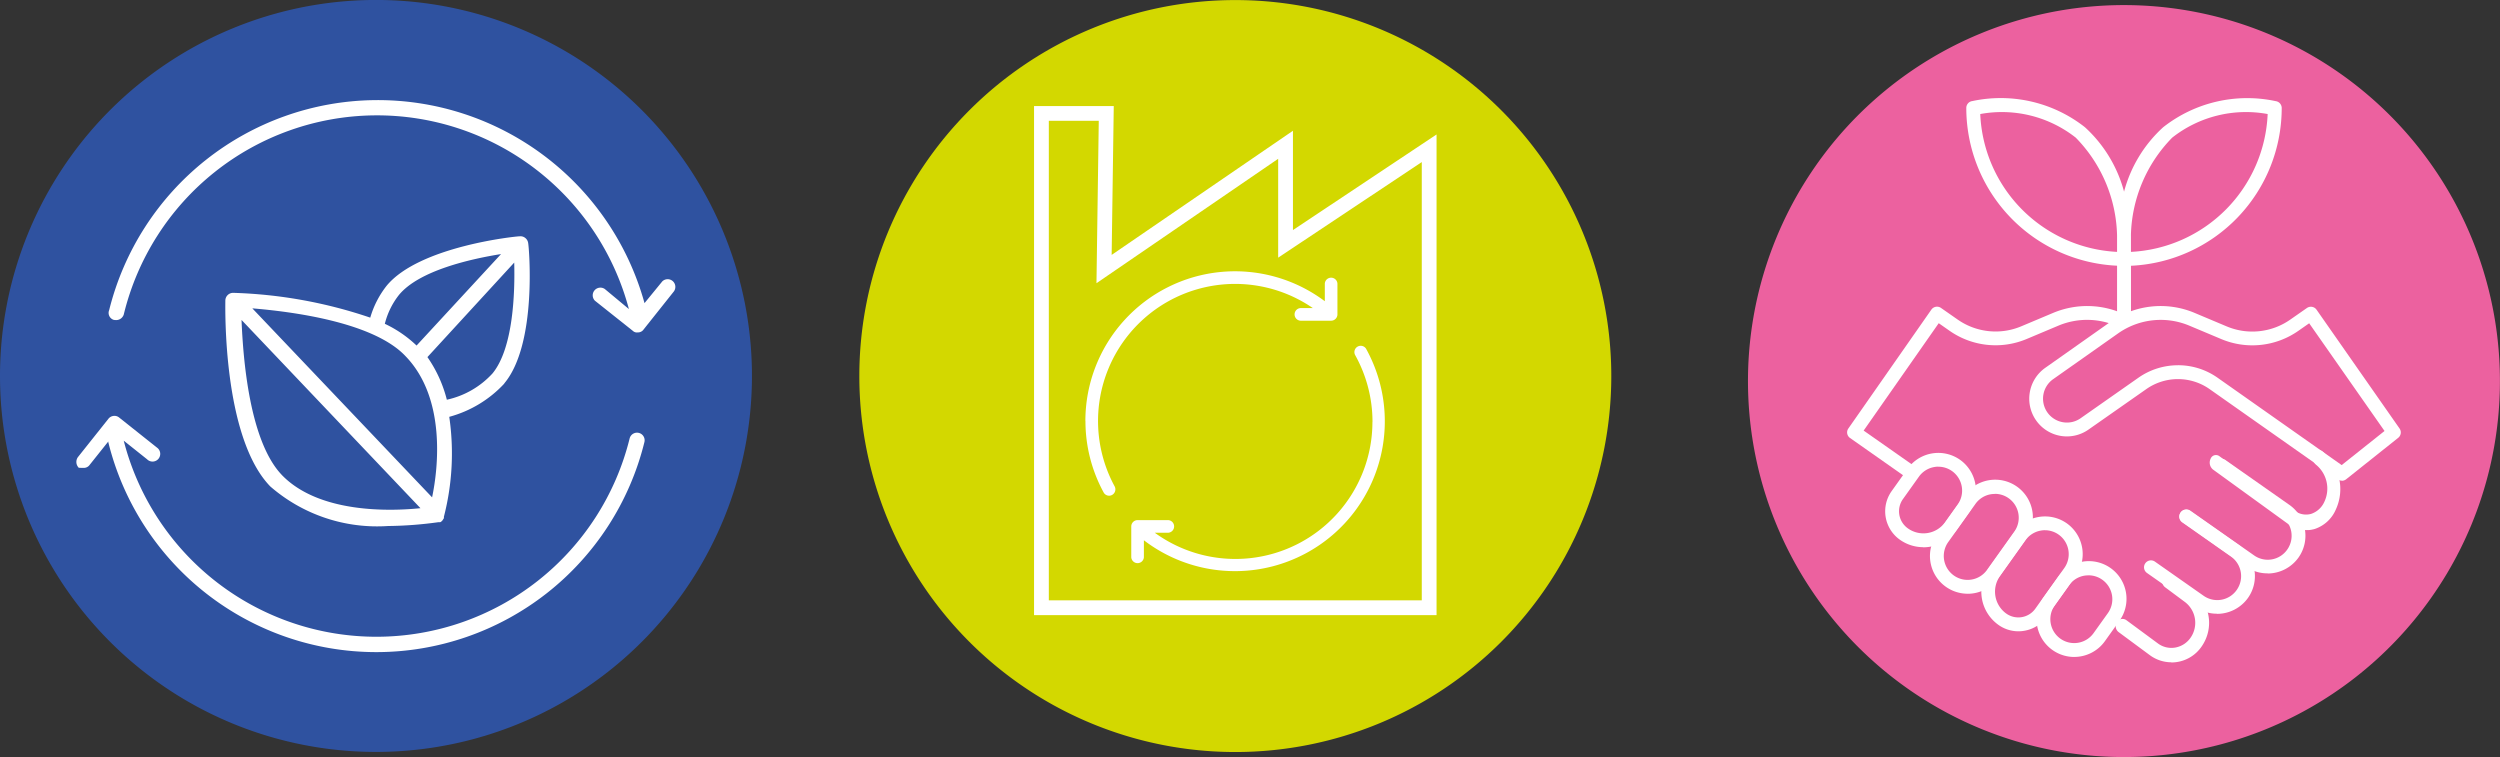 <svg xmlns="http://www.w3.org/2000/svg" width="75.084" height="22.738" viewBox="0 0 75.084 22.738">
  <rect x="0" y="0" width="75.084" height="22.738" fill="#333333" stroke="none"/>
  <g id="Group_13503" data-name="Group 13503" transform="translate(-658 -1518.279)">
    <path id="Path_15728" data-name="Path 15728" d="M250.111,207.237a11.292,11.292,0,1,0-11.292-11.29,11.291,11.291,0,0,0,11.292,11.29" transform="translate(419.181 1333.625)" fill="#2f52a0"/>
    <path id="Path_15729" data-name="Path 15729" d="M240.544,194.444a.213.213,0,0,0,.187-.093l.558-.7v.023a8.292,8.292,0,0,0,16.1,0,.228.228,0,0,0-.442-.117,7.834,7.834,0,0,1-15.195.07l.7.558a.231.231,0,1,0,.3-.349l-1.141-.907a.222.222,0,0,0-.162-.046.23.23,0,0,0-.162.093l-.907,1.14a.248.248,0,0,0,.023.326Z" transform="translate(419.964 1337.887)" fill="#fff"/>
    <path id="Path_15730" data-name="Path 15730" d="M241.145,193.239a.24.24,0,0,0,.279-.162,7.827,7.827,0,0,1,15.171-.164l-.721-.6a.231.231,0,0,0-.3.349l1.141.907a.172.172,0,0,0,.14.046.208.208,0,0,0,.185-.093l.907-1.14a.231.231,0,0,0-.349-.3l-.534.653a8.312,8.312,0,0,0-16.078.209.219.219,0,0,0,.162.3" transform="translate(420.293 1334.648)" fill="#fff"/>
    <path id="Path_15731" data-name="Path 15731" d="M249.933,194.238a3.906,3.906,0,0,0-.583-1.279l2.607-2.839c.023.885-.023,2.56-.651,3.328a2.61,2.61,0,0,1-1.373.791m-4.958,2.257c-.976-1.023-1.162-3.513-1.208-4.653l5.374,5.654c-.906.093-3.047.162-4.166-1m4.516.675-5.4-5.677c1.118.093,3.63.395,4.607,1.442,1.211,1.257.979,3.351.792,4.235m-1-6.073c.605-.745,2.188-1.094,3.071-1.234l-2.537,2.747a3.591,3.591,0,0,0-.953-.653,2.291,2.291,0,0,1,.419-.86m3.166,2.653c1-1.187.744-4.1.721-4.211a.236.236,0,0,0-.093-.164.228.228,0,0,0-.162-.046c-.118,0-3.026.3-4,1.489a2.818,2.818,0,0,0-.489.954,14.074,14.074,0,0,0-4.12-.745.234.234,0,0,0-.232.232c0,.164-.091,4.1,1.351,5.584a4.889,4.889,0,0,0,3.536,1.187,11.742,11.742,0,0,0,1.514-.115h.046c.023,0,.046-.024.068-.047s.026-.047.049-.07v-.047a7.62,7.62,0,0,0,.161-3,3.5,3.5,0,0,0,1.654-1" transform="translate(421.487 1336.045)" fill="#fff"/>
    <path id="Path_15732" data-name="Path 15732" d="M267.119,207.238a11.292,11.292,0,1,0-11.292-11.292,11.291,11.291,0,0,0,11.292,11.292" transform="translate(427.982 1333.627)" fill="#d3d800"/>
    <path id="Path_15733" data-name="Path 15733" d="M260.3,194.577a4.477,4.477,0,0,0,.545,2.146.187.187,0,0,0,.165.1.178.178,0,0,0,.091-.024.191.191,0,0,0,.076-.256,4.117,4.117,0,0,1,5.953-5.355h-.373a.19.19,0,0,0,0,.379h.921a.19.19,0,0,0,.19-.19l0-.926a.19.19,0,0,0-.379,0v.531a4.494,4.494,0,0,0-7.191,3.6" transform="translate(430.3 1336.344)" fill="#fff"/>
    <path id="Path_15734" data-name="Path 15734" d="M268.453,193.827a4.116,4.116,0,0,1-6.537,3.329l.405,0a.19.19,0,0,0,0-.379l-.923,0a.189.189,0,0,0-.188.19l0,.926a.19.19,0,0,0,.379,0l0-.511a4.5,4.5,0,0,0,6.672-5.754.19.19,0,0,0-.331.185,4.126,4.126,0,0,1,.525,2.014" transform="translate(430.766 1337.123)" fill="#fff"/>
    <path id="Path_15735" data-name="Path 15735" d="M261.378,186.936h-1.947v14.846h11.645v-13.8l-4.313,2.871v-2.976l-5.451,3.733Z" transform="translate(429.847 1334.75)" fill="none" stroke="#fff" stroke-width="0.444"/>
    <path id="Path_15737" data-name="Path 15737" d="M301.135,207.237a11.292,11.292,0,1,0-11.293-11.29,11.292,11.292,0,0,0,11.293,11.29" transform="translate(420.656 1333.779)" fill="#ec619f"/>
    <path id="Path_15738" data-name="Path 15738" d="M294.154,193.976a.651.651,0,0,0-.12.011.715.715,0,0,0-.464.29l-.481.675a.629.629,0,0,0,.147.876.8.8,0,0,0,1.123-.188l.376-.528a.72.72,0,0,0-.167-1,.709.709,0,0,0-.414-.134m-.454,2.417a1.219,1.219,0,0,1-.707-.228,1.046,1.046,0,0,1-.243-1.455l.481-.675a1.133,1.133,0,0,1,1.578-.264,1.136,1.136,0,0,1,.264,1.581l-.376.528a1.22,1.22,0,0,1-.794.5,1.329,1.329,0,0,1-.2.017" transform="translate(422.062 1338.318)" fill="#fff"/>
    <path id="Path_15739" data-name="Path 15739" d="M295.393,194.505a.813.813,0,0,0-.12.009.711.711,0,0,0-.464.291l-.818,1.147a.72.72,0,0,0,.167,1,.715.715,0,0,0,1-.167l.819-1.149a.718.718,0,0,0-.167-1,.709.709,0,0,0-.414-.134m-.823,3a1.133,1.133,0,0,1-.918-1.792l.818-1.147a1.132,1.132,0,1,1,1.842,1.316l-.818,1.149a1.13,1.13,0,0,1-.924.475" transform="translate(422.52 1338.609)" fill="#fff"/>
    <path id="Path_15740" data-name="Path 15740" d="M296.372,195.213a.65.65,0,0,0-.12.011.715.715,0,0,0-.464.29l-.766,1.076a.81.81,0,0,0,.188,1.126.626.626,0,0,0,.873-.146l.871-1.222a.72.72,0,0,0-.167-1,.709.709,0,0,0-.414-.134m-.8,3.035a1.03,1.03,0,0,1-.6-.194,1.225,1.225,0,0,1-.285-1.706l.766-1.076a1.133,1.133,0,0,1,1.578-.264,1.136,1.136,0,0,1,.264,1.581l-.871,1.222a1.033,1.033,0,0,1-.677.422.955.955,0,0,1-.173.015" transform="translate(423.045 1338.99)" fill="#fff"/>
    <path id="Path_15741" data-name="Path 15741" d="M297.113,196.1a.812.812,0,0,0-.12.009.711.711,0,0,0-.464.291l-.428.6a.719.719,0,0,0,.167,1,.715.715,0,0,0,1-.167l.429-.6a.718.718,0,0,0-.167-1,.709.709,0,0,0-.414-.134m-.432,2.452a1.133,1.133,0,0,1-.918-1.792l.428-.6a1.132,1.132,0,1,1,1.842,1.316l-.428.6a1.13,1.13,0,0,1-.924.475" transform="translate(423.611 1339.459)" fill="#fff"/>
    <path id="Path_15742" data-name="Path 15742" d="M299.874,197.793a1.119,1.119,0,0,1-.646-.2l-1.46-1.024a.208.208,0,0,1,.24-.34l1.458,1.023a.713.713,0,0,0,1-.176.719.719,0,0,0-.176-1l-1.458-1.023a.208.208,0,1,1,.238-.341l1.458,1.023a1.135,1.135,0,0,1,.278,1.578,1.141,1.141,0,0,1-.929.484" transform="translate(424.713 1338.918)" fill="#fff"/>
    <path id="Path_15743" data-name="Path 15743" d="M301.03,197.114a1.12,1.12,0,0,1-.646-.2l-1.917-1.345a.208.208,0,0,1,.238-.341l1.917,1.345a.713.713,0,0,0,1-.176.719.719,0,0,0-.176-1l-1.917-1.345a.207.207,0,0,1-.05-.29.205.205,0,0,1,.288-.05l1.917,1.345a1.133,1.133,0,0,1,.278,1.577,1.141,1.141,0,0,1-.929.484" transform="translate(425.074 1338.385)" fill="#fff"/>
    <path id="Path_15744" data-name="Path 15744" d="M298.791,198.584a1.088,1.088,0,0,1-.646-.215l-.939-.694a.226.226,0,0,1-.05-.3.2.2,0,0,1,.29-.053l.938.692a.677.677,0,0,0,.534.126.709.709,0,0,0,.463-.311.784.784,0,0,0-.176-1.052l-.6-.446a.227.227,0,0,1-.052-.305.2.2,0,0,1,.29-.053l.6.446a1.236,1.236,0,0,1,.278,1.662,1.1,1.1,0,0,1-.929.508" transform="translate(424.421 1339.586)" fill="#fff"/>
    <path id="Path_15745" data-name="Path 15745" d="M293.757,195.9a.208.208,0,0,1-.12-.038l-1.745-1.225a.205.205,0,0,1-.05-.288l2.492-3.568a.208.208,0,0,1,.29-.05l.489.341a1.988,1.988,0,0,0,1.926.208l.951-.4a2.642,2.642,0,0,1,2.188.064.208.208,0,0,1-.184.373,2.228,2.228,0,0,0-1.844-.055l-.951.4a2.409,2.409,0,0,1-2.325-.25l-.319-.223-2.255,3.225,1.577,1.106a.208.208,0,0,1-.12.378" transform="translate(421.672 1336.797)" fill="#fff"/>
    <path id="Path_15746" data-name="Path 15746" d="M301.948,195.911a.918.918,0,0,1-.616-.184l-2.255-1.634a.268.268,0,0,1-.071-.322.172.172,0,0,1,.263-.079l2.255,1.634a.568.568,0,0,0,.5.1.668.668,0,0,0,.4-.366.927.927,0,0,0-.252-1.111.268.268,0,0,1-.071-.322.171.171,0,0,1,.263-.079,1.464,1.464,0,0,1,.4,1.754,1.048,1.048,0,0,1-.634.578.959.959,0,0,1-.182.033" transform="translate(425.386 1338.287)" fill="#fff"/>
    <path id="Path_15747" data-name="Path 15747" d="M299.875,192.451a2.059,2.059,0,0,1,1.176.366l3.741,2.633,1.287-1.024-2.263-3.235-.319.223a2.409,2.409,0,0,1-2.325.25l-.952-.4a2.222,2.222,0,0,0-2.143.231l-1.948,1.373a.717.717,0,0,0,.287,1.294.711.711,0,0,0,.534-.118l1.741-1.22a2.066,2.066,0,0,1,1.184-.372m4.924,3.466a.2.2,0,0,1-.12-.038l-3.867-2.721a1.654,1.654,0,0,0-1.883.006l-1.741,1.219a1.129,1.129,0,0,1-1.575-.278,1.135,1.135,0,0,1,.278-1.578l1.947-1.373a2.63,2.63,0,0,1,2.543-.273l.951.4a1.988,1.988,0,0,0,1.926-.208l.489-.341a.212.212,0,0,1,.156-.035.206.206,0,0,1,.134.085l2.493,3.568a.207.207,0,0,1-.041.281l-1.561,1.243a.206.206,0,0,1-.129.046" transform="translate(423.537 1336.797)" fill="#fff"/>
    <path id="Path_15748" data-name="Path 15748" d="M299.107,190.716v.493a4.329,4.329,0,0,0,4.106-4.14,3.584,3.584,0,0,0-2.867.709,4.328,4.328,0,0,0-1.24,2.938m-4.525-3.647a4.331,4.331,0,0,0,4.109,4.14v-.493a4.333,4.333,0,0,0-1.241-2.938,3.588,3.588,0,0,0-2.868-.709m4.317,6.287a.207.207,0,0,1-.208-.208v-1.524a4.745,4.745,0,0,1-4.528-4.738.207.207,0,0,1,.179-.206,4.089,4.089,0,0,1,3.384.785A4.019,4.019,0,0,1,298.9,189.4a4,4,0,0,1,1.173-1.933,4.082,4.082,0,0,1,3.383-.785.208.208,0,0,1,.179.206,4.745,4.745,0,0,1-4.527,4.738v1.524a.207.207,0,0,1-.208.208" transform="translate(422.893 1334.635)" fill="#fff"/>
  </g>
</svg>

